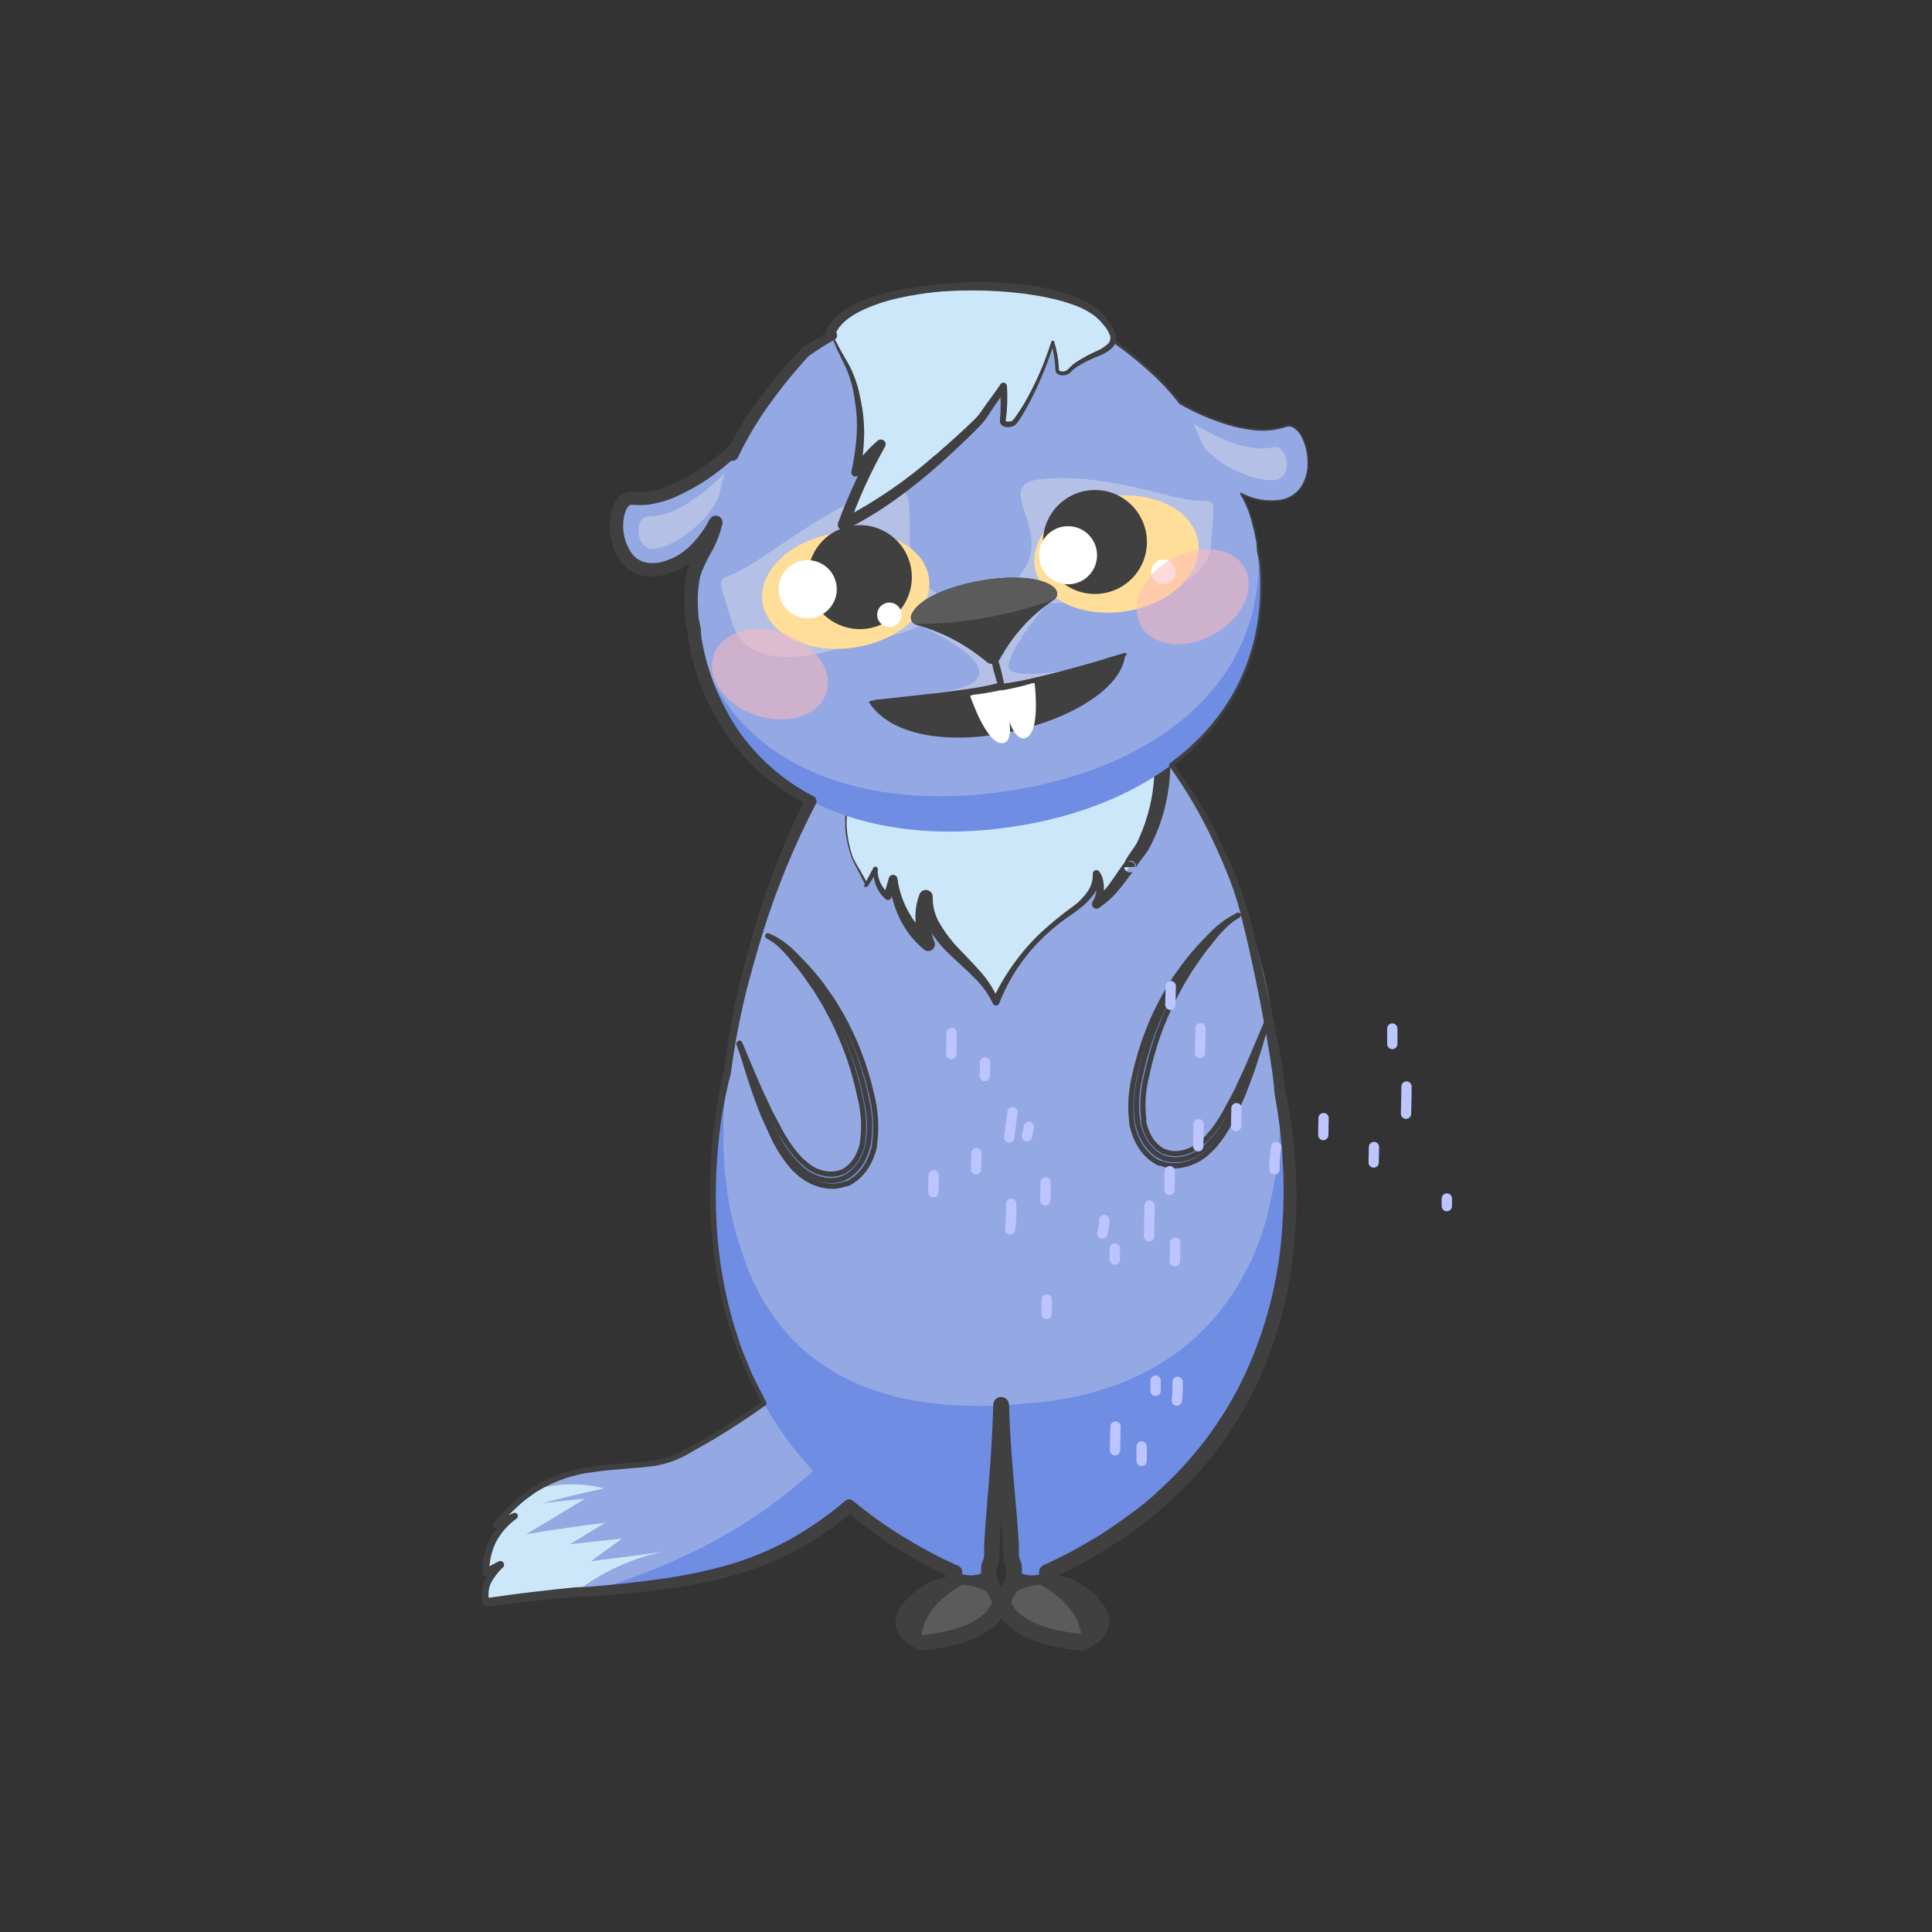 <?xml version="1.0" encoding="UTF-8"?>
<svg width="1500px" height="1500px" viewBox="0 0 1500 1500" version="1.1" xmlns="http://www.w3.org/2000/svg" xmlns:xlink="http://www.w3.org/1999/xlink">
    <rect x="0" y="0" width="1500" height="1500" fill="#333333" stroke="none"/>
    <!-- Generator: Sketch 63.1 (92452) - https://sketch.com -->
    <title>Animals / Marmot</title>
    <desc>Created with Sketch.</desc>
    <g id="Animals-/-Marmot" stroke="none" stroke-width="1" fill="none" fill-rule="evenodd">
        <g id="Parts-/-Back" fill="#FFFFFF" fill-opacity="0">
            <rect id="Rectangle" x="0" y="0" width="1500" height="1500"></rect>
        </g>
        <g id="Group" transform="translate(374, 219)">
            <path d="M3.109,1024.962 C26.269,1021.642 50.069,1018.762 73.069,1016.962 C77.909,1016.562 80.589,1016.962 84.869,1016.482 C198.509,1007.562 251.269,992.842 332.549,904.482 C384.549,848.042 423.909,767.122 425.829,686.682 C421.469,687.842 416.509,690.042 411.909,691.602 C409.516,692.414 407.166,693.349 404.869,694.402 C370.02,736.848 331.904,776.503 290.869,813.002 C248.109,851.242 206.869,882.642 157.349,909.402 C155.185,910.611 152.94,911.666 150.629,912.562 C143.662,915.541 136.26,917.378 128.709,918.002 C105.589,920.442 82.709,920.242 59.509,928.442 C52.984,930.842 46.757,933.982 40.949,937.802 C29.616,945.526 19.412,954.788 10.629,965.322 C15.589,963.202 20.549,960.682 25.549,958.482 C10.774,968.137 2.161,984.847 2.869,1002.482 C6.509,1000.282 10.509,998.802 14.109,996.562 C5.629,1005.002 0.349,1012.442 3.109,1024.962 Z" id="Path" fill="#B36D4D" fill-rule="nonzero"></path>
            <path d="M3.109,1024.962 C26.269,1021.642 50.069,1018.762 73.069,1016.962 C77.909,1016.562 80.589,1016.962 84.869,1016.482 C198.509,1007.562 251.269,992.842 332.549,904.482 C384.549,848.042 423.909,767.122 425.829,686.682 C421.469,687.842 416.509,690.042 411.909,691.602 C409.516,692.414 407.166,693.349 404.869,694.402 C370.02,736.848 331.904,776.503 290.869,813.002 C248.109,851.242 206.869,882.642 157.349,909.402 C155.185,910.611 152.94,911.666 150.629,912.562 C143.662,915.541 136.26,917.378 128.709,918.002 C105.589,920.442 82.709,920.242 59.509,928.442 C52.984,930.842 46.757,933.982 40.949,937.802 C29.616,945.526 19.412,954.788 10.629,965.322 C15.589,963.202 20.549,960.682 25.549,958.482 C10.774,968.137 2.161,984.847 2.869,1002.482 C6.509,1000.282 10.509,998.802 14.109,996.562 C5.629,1005.002 0.349,1012.442 3.109,1024.962 Z" id="Path" fill="#94A8E4" fill-rule="nonzero"></path>
            <path d="M84.869,1016.442 C198.549,1007.322 251.229,992.762 332.549,904.442 C384.549,847.962 423.909,767.082 425.869,686.682 C421.469,687.762 416.509,690.082 411.909,691.482 C331.709,854.682 262.909,963.442 84.869,1016.442 Z" id="Path" fill="#708DE4" fill-rule="nonzero"></path>
            <path d="M3.109,1024.962 C26.469,1021.682 49.749,1018.682 73.269,1016.962 C92.92,1001.768 115.714,991.15 139.989,985.882 C121.629,988.682 103.189,990.642 84.829,993.162 L108.829,975.602 C95.429,976.962 82.029,978.322 68.629,979.882 L95.909,963.242 C75.349,965.882 54.869,968.642 34.469,972.202 C49.749,963.082 64.949,953.842 80.189,944.642 C68.909,945.562 57.669,946.762 46.389,948.122 C62.389,944.122 78.389,940.122 94.749,936.642 C77.182,931.984 58.665,932.303 41.269,937.562 C29.834,945.355 19.535,954.698 10.669,965.322 C15.709,963.122 20.589,960.642 25.629,958.442 C10.854,968.097 2.241,984.807 2.949,1002.442 C6.589,1000.242 10.589,998.762 14.189,996.522 C5.629,1005.002 0.349,1012.442 3.109,1024.962 Z" id="Path" fill="#CDE7FA" fill-rule="nonzero"></path>
            <path d="M401.989,1025.842 C401.989,1025.842 400.509,1050.562 341.269,1056.562 C303.749,1037.842 349.829,1012.842 352.509,1012.322 C372.989,1008.322 366.909,999.042 368.229,995.842 C368.869,994.082 374.829,992.442 380.869,991.842 C388.029,990.882 395.349,991.082 394.509,993.802 C389.989,1008.042 400.549,1017.802 401.869,1025.282 C401.897,1025.471 401.937,1025.658 401.989,1025.842 L401.989,1025.842 Z" id="Path" fill="#404041" fill-rule="nonzero"></path>
            <path d="M341.229,1056.562 C400.469,1050.562 401.949,1025.842 401.949,1025.842 C401.965,1025.589 401.965,1025.335 401.949,1025.082 C394.589,1017.562 385.069,1007.722 352.589,1012.322 C351.109,1013.082 302.229,1037.802 341.229,1056.562 Z" id="Path" fill="#5B5B5C" fill-rule="nonzero"></path>
            <path d="M380.869,991.642 C379.349,1008.282 374.229,1010.842 374.229,1010.842 C374.229,1010.842 339.789,1027.282 341.269,1056.562 C303.749,1037.842 349.829,1012.842 352.509,1012.322 C372.989,1008.322 366.909,999.042 368.229,995.842 C368.869,994.082 374.829,992.442 380.869,991.642 Z" id="Path" fill="#404041" fill-rule="nonzero"></path>
            <path d="M403.709,853.842 C403.709,908.842 395.949,965.082 395.949,987.602 C395.949,1003.882 381.389,1007.922 365.189,1000.322 C111.709,881.842 191.029,612.322 191.189,611.842 C192.989,607.602 198.189,606.202 205.309,607.842 C215.069,609.802 228.469,617.202 241.669,630.122 C271.229,658.962 309.989,706.122 341.349,749.122 C358.912,772.935 375.137,797.707 389.949,823.322 C398.669,838.522 403.709,849.682 403.709,853.842 Z" id="Path" fill="#708DE4" fill-rule="nonzero"></path>
            <path d="M403.709,853.842 C403.709,908.842 395.949,965.082 395.949,987.602 C395.949,1003.882 381.389,1007.922 365.189,1000.322 C111.709,881.842 191.029,612.322 191.189,611.842 C192.989,607.602 198.189,606.202 205.309,607.842 C246.309,652.962 261.309,811.082 263.189,837.002 C267.709,894.002 363.709,1002.002 375.709,985.522 C387.709,969.042 398.229,888.002 374.229,873.002 C363.549,866.322 372.749,842.162 389.949,823.322 C398.669,838.522 403.709,849.682 403.709,853.842 Z" id="Path" fill="#708DE4" fill-rule="nonzero"></path>
            <path d="M405.029,1025.842 C405.029,1025.842 406.509,1050.562 465.749,1056.562 C503.269,1037.842 457.189,1012.842 454.509,1012.322 C434.029,1008.322 440.109,999.042 438.789,995.842 C438.149,994.082 432.189,992.442 426.149,991.842 C418.989,990.882 411.669,991.082 412.509,993.802 C417.029,1008.042 406.469,1017.802 405.149,1025.282 C405.121,1025.471 405.081,1025.658 405.029,1025.842 Z" id="Path" fill="#404041" fill-rule="nonzero"></path>
            <path d="M465.749,1056.562 C406.509,1050.562 405.029,1025.842 405.029,1025.842 C405.013,1025.589 405.013,1025.335 405.029,1025.082 C412.429,1017.562 421.909,1007.722 454.429,1012.322 C456.069,1013.082 504.789,1037.802 465.749,1056.562 Z" id="Path" fill="#5B5B5C" fill-rule="nonzero"></path>
            <path d="M426.149,991.642 C427.669,1008.282 432.789,1010.842 432.789,1010.842 C432.789,1010.842 467.229,1027.282 465.749,1056.562 C503.269,1037.842 457.189,1012.842 454.509,1012.322 C434.029,1008.322 440.109,999.042 438.789,995.842 C438.149,994.082 432.069,992.442 426.149,991.642 Z" id="Path" fill="#404041" fill-rule="nonzero"></path>
            <path d="M403.309,853.842 C403.309,908.842 411.069,965.082 411.069,987.602 C411.069,1003.882 425.629,1007.922 441.829,1000.322 C695.309,881.842 615.989,612.322 615.829,611.842 C614.029,607.602 608.829,606.202 601.709,607.842 C591.949,609.802 578.549,617.202 565.349,630.122 C535.789,658.962 497.029,706.122 465.669,749.122 C448.106,772.935 431.88,797.707 417.069,823.322 C408.349,838.522 403.309,849.682 403.309,853.842 Z" id="Path" fill="#708DE4" fill-rule="nonzero"></path>
            <path d="M403.309,853.842 C403.309,908.842 411.069,965.082 411.069,987.602 C411.069,1003.882 425.629,1007.922 441.829,1000.322 C695.309,881.842 615.989,612.322 615.829,611.842 C614.029,607.602 608.829,606.202 601.709,607.842 C560.709,652.962 545.709,811.082 543.829,837.002 C539.309,894.002 443.309,1002.002 431.309,985.522 C419.309,969.042 408.789,888.002 432.789,873.002 C443.469,866.322 434.269,842.162 417.069,823.322 C408.349,838.522 403.309,849.682 403.309,853.842 Z" id="Path" fill="#708DE4" fill-rule="nonzero"></path>
            <path d="M597.229,760.282 C598.789,756.922 600.269,753.522 601.669,749.962 C603.069,746.402 604.589,741.962 605.949,737.962 C605.949,737.562 606.229,737.162 606.349,736.762 C607.669,732.762 608.869,728.762 610.029,724.362 L610.029,723.802 C615.898,701.29 619.173,678.179 619.789,654.922 C619.789,654.082 619.789,653.242 619.789,652.402 C619.789,648.762 619.789,645.082 619.789,641.442 C619.789,638.922 619.789,636.402 619.789,633.882 C619.789,633.242 619.789,632.562 619.789,631.922 C617.91,575.117 606.035,519.086 584.709,466.402 L584.469,465.762 L583.309,462.922 C558.069,400.002 523.709,350.922 493.109,334.922 L493.109,334.922 L491.949,334.322 L488.989,332.962 L488.989,332.962 C485.085,331.357 481.075,330.021 476.989,328.962 C466.994,326.391 456.838,324.494 446.589,323.282 C419.987,320.009 393.139,319.205 366.389,320.882 C347.896,321.772 329.616,325.218 312.069,331.122 L312.069,331.122 C304.151,333.564 297.054,338.129 291.549,344.322 C286.829,350.522 281.829,357.842 276.709,366.082 C252.709,401.242 226.749,458.562 209.469,522.082 C187.749,597.322 178.109,680.402 199.909,746.482 C221.749,821.642 279.109,875.682 395.389,872.442 C404.349,872.202 413.709,871.602 423.389,870.522 C490.469,866.162 557.349,837.362 592.909,768.562 C593.509,767.442 594.109,766.282 594.669,765.122 C595.229,763.962 596.429,762.002 597.229,760.282 Z" id="Path" fill="#94A8E4" fill-rule="nonzero"></path>
            <path d="M282.749,422.642 C283.248,431.106 284.945,439.455 287.789,447.442 C288.749,450.082 299.109,467.442 298.469,468.362 C301.149,463.602 303.269,460.082 305.949,455.322 C305.235,463.615 308.681,471.723 315.149,476.962 C316.549,472.402 318.389,467.922 319.789,463.322 C321.572,483.234 331.234,501.609 346.629,514.362 C341.595,502.588 341.082,489.371 345.189,477.242 C344.469,493.682 355.749,508.402 367.789,520.442 C379.829,532.482 392.869,543.602 399.229,558.922 C410.144,533.148 427.752,510.762 450.229,494.082 C456.723,489.735 462.862,484.879 468.589,479.562 C474.202,474.386 477.526,467.191 477.829,459.562 C482.149,465.282 481.029,477.162 477.269,483.202 C491.029,474.482 503.229,451.202 503.469,454.242 C503.469,450.722 511.789,441.282 513.509,437.882 C517.108,430.943 520.093,423.702 522.429,416.242 C526.912,402.098 529.06,387.318 528.789,372.482 C528.789,364.482 527.109,360.002 523.869,357.162 C521.457,355.25 518.59,353.996 515.549,353.522 C511.105,352.735 506.616,352.228 502.109,352.002 C484.604,351.209 467.078,353.029 450.109,357.402 C428.229,362.442 406.669,369.402 384.189,371.962 C363.473,373.802 342.6,371.295 322.909,364.602 C321.549,364.082 320.229,363.482 318.909,362.882 C311.749,359.442 302.629,356.322 296.149,360.802 C295.103,361.51 294.183,362.389 293.429,363.402 C291.108,367.12 289.735,371.35 289.429,375.722 C287.829,386.962 284.669,398.602 283.309,410.082 C282.793,414.248 282.606,418.447 282.749,422.642 Z" id="Path" fill="#CDE7FA" fill-rule="nonzero"></path>
            <path d="M283.349,422.602 C283.832,430.687 285.42,438.668 288.069,446.322 C289.797,449.972 291.748,453.512 293.909,456.922 L296.949,462.242 L298.429,465.002 C298.687,465.467 298.914,465.948 299.109,466.442 C299.246,466.696 299.354,466.964 299.429,467.242 L299.429,467.722 C299.549,468.141 299.549,468.584 299.429,469.002 C299.168,469.67 298.422,470.007 297.749,469.762 C297.429,469.638 297.172,469.389 297.036,469.073 C296.901,468.757 296.898,468.4 297.029,468.082 L297.029,468.082 L297.029,468.082 L304.029,454.802 C304.25,454.377 304.633,454.057 305.091,453.914 C305.549,453.771 306.045,453.818 306.469,454.042 C307.118,454.357 307.501,455.044 307.429,455.762 L307.429,455.762 C307.095,463.32 310.544,470.548 316.629,475.042 L312.149,476.362 L316.149,462.562 C316.636,461.058 318.096,460.087 319.671,460.221 C321.247,460.355 322.523,461.557 322.749,463.122 L322.749,463.122 C323.994,472.42 327.037,481.387 331.709,489.522 C336.16,497.586 342.186,504.673 349.429,510.362 L341.429,516.242 C338.87,509.852 337.305,503.107 336.789,496.242 C336.329,489.143 337.379,482.027 339.869,475.362 L339.869,475.362 C340.806,472.925 343.373,471.527 345.929,472.064 C348.484,472.601 350.273,474.914 350.149,477.522 C350.01,484.918 352.01,492.196 355.909,498.482 C359.957,505.361 364.818,511.727 370.389,517.442 C376.029,523.442 382.069,529.442 387.629,535.882 C393.42,542.397 398.06,549.85 401.349,557.922 L396.389,557.922 C400.913,547.926 406.435,538.411 412.869,529.522 C419.213,520.596 426.421,512.316 434.389,504.802 C442.395,497.46 450.837,490.608 459.669,484.282 C463.833,481.182 467.467,477.426 470.429,473.162 C473.192,469.163 474.595,464.38 474.429,459.522 C474.385,458.779 474.639,458.05 475.135,457.494 C475.63,456.939 476.326,456.604 477.069,456.562 C478,456.493 478.903,456.899 479.469,457.642 L479.469,457.642 C480.933,459.674 481.955,461.991 482.469,464.442 C482.925,466.72 483.126,469.041 483.069,471.362 C483.01,476.07 481.816,480.694 479.589,484.842 L474.749,480.082 C479.721,476.327 484.091,471.835 487.709,466.762 C489.629,464.202 491.469,461.562 493.309,458.762 L496.069,454.762 L497.589,452.602 C497.869,452.242 498.149,451.842 498.589,451.362 L498.949,450.922 C498.949,450.922 499.429,450.482 499.669,450.322 L499.909,450.322 L500.709,449.922 C500.976,449.784 501.258,449.677 501.549,449.602 C502.025,449.515 502.513,449.515 502.989,449.602 C503.997,449.703 504.956,450.092 505.749,450.722 C506.159,451.083 506.498,451.517 506.749,452.002 C507.099,452.632 507.317,453.326 507.389,454.042 L498.229,454.402 C498.338,452.62 498.844,450.884 499.709,449.322 C500.309,448.162 500.909,447.162 501.509,446.202 C502.709,444.282 503.949,442.522 505.149,440.802 C506.349,439.082 507.629,437.282 508.309,436.042 C508.989,434.802 510.029,432.482 510.829,430.722 C514.049,423.361 516.619,415.732 518.509,407.922 C520.445,400.131 521.65,392.177 522.109,384.162 C522.429,376.482 522.749,366.922 520.269,363.082 C519.707,362.219 518.918,361.527 517.989,361.082 C516.608,360.423 515.14,359.965 513.629,359.722 C509.777,359.088 505.89,358.687 501.989,358.522 C493.988,358.023 485.958,358.21 477.989,359.082 C461.722,361.256 445.62,364.517 429.789,368.842 C413.324,373.49 396.443,376.518 379.389,377.882 C362.106,378.309 344.876,375.807 328.429,370.482 C324.293,369.131 320.278,367.431 316.429,365.402 C313.005,363.509 309.307,362.16 305.469,361.402 C301.95,360.519 298.22,361.333 295.389,363.602 C292.733,366.39 291.025,369.946 290.509,373.762 C288.589,389.842 282.909,405.962 283.349,422.602 Z M282.149,422.602 C281.99,414.18 282.782,405.767 284.509,397.522 C285.909,389.202 287.509,381.122 288.509,372.762 C288.837,368.193 290.617,363.848 293.589,360.362 C297.198,357.116 302.067,355.649 306.869,356.362 C311.301,356.908 315.628,358.108 319.709,359.922 C323.415,361.48 327.241,362.737 331.149,363.682 C339.038,365.503 347.066,366.654 355.149,367.122 C363.217,367.743 371.321,367.743 379.389,367.122 C395.628,364.925 411.675,361.488 427.389,356.842 C435.389,354.682 443.589,352.482 451.909,350.602 C460.3,348.687 468.794,347.258 477.349,346.322 C486.051,345.362 494.824,345.241 503.549,345.962 C508.007,346.256 512.443,346.83 516.829,347.682 C519.431,348.216 521.948,349.104 524.309,350.322 C527.11,351.823 529.458,354.047 531.109,356.762 C533.571,361.398 534.784,366.595 534.629,371.842 C534.629,376.282 534.629,380.602 534.189,384.962 C533.473,393.637 531.988,402.231 529.749,410.642 C527.485,419.038 524.417,427.195 520.589,435.002 C519.589,437.042 518.749,438.722 517.509,440.922 C516.276,442.845 514.94,444.701 513.509,446.482 C512.229,448.122 510.989,449.762 509.909,451.322 C509.389,452.122 508.869,452.922 508.509,453.602 C508.149,454.282 507.869,455.202 507.949,454.402 C508.095,453.198 507.756,451.984 507.005,451.031 C506.254,450.077 505.154,449.462 503.949,449.322 C501.438,449.039 499.162,450.817 498.829,453.322 L498.829,454.322 C498.87,454.928 499.047,455.516 499.349,456.042 C499.623,456.465 499.945,456.854 500.309,457.202 C501.039,457.823 501.952,458.188 502.909,458.242 C503.348,458.273 503.789,458.273 504.229,458.242 L504.909,458.002 C505.142,457.922 505.359,457.8 505.549,457.642 L505.549,457.642 C505.653,457.592 505.748,457.525 505.829,457.442 L505.829,457.442 L505.269,458.082 L503.869,459.922 L500.869,463.922 C498.869,466.602 496.869,469.282 494.549,471.922 C490.123,477.39 484.89,482.151 479.029,486.042 L479.029,486.042 C477.648,486.857 475.889,486.622 474.77,485.474 C473.65,484.327 473.46,482.562 474.309,481.202 C476.146,478.128 477.216,474.657 477.429,471.082 C477.878,467.647 477.22,464.158 475.549,461.122 L480.669,459.322 C480.534,465.349 478.458,471.17 474.749,475.922 C471.338,480.378 467.295,484.313 462.749,487.602 C458.389,490.922 453.789,493.802 449.589,497.082 C436.796,506.777 425.652,518.474 416.589,531.722 C410.623,540.551 405.672,550.024 401.829,559.962 C401.587,560.631 401.085,561.173 400.437,561.467 C399.79,561.76 399.051,561.78 398.389,561.522 C397.723,561.28 397.187,560.774 396.909,560.122 L396.909,560.122 C393.415,552.894 388.706,546.319 382.989,540.682 C377.349,534.802 370.989,529.362 364.949,523.562 C358.447,517.653 352.733,510.931 347.949,503.562 C342.681,495.726 339.893,486.485 339.949,477.042 L350.269,479.162 C346.754,490.116 347.221,501.96 351.589,512.602 L351.589,512.602 C352.275,514.742 351.509,517.08 349.689,518.399 C347.87,519.718 345.409,519.719 343.589,518.402 C335.401,511.66 328.804,503.191 324.269,493.602 C319.76,484.191 317.15,473.983 316.589,463.562 L323.229,464.282 L318.029,477.762 L318.029,478.042 C317.472,479.451 315.883,480.148 314.469,479.602 C314.164,479.491 313.88,479.329 313.629,479.122 C306.803,473.121 303.363,464.148 304.429,455.122 L307.829,456.202 L299.829,469.002 L297.589,467.722 C297.496,467.883 297.496,468.081 297.589,468.242 L297.589,468.002 C297.538,467.779 297.457,467.564 297.349,467.362 C297.349,466.922 296.989,466.482 296.789,466.042 L295.469,463.322 L292.709,457.922 C290.676,454.335 288.846,450.636 287.229,446.842 C284.422,439.064 282.713,430.932 282.149,422.682 L282.149,422.602 Z" id="Shape" fill="#404041" fill-rule="nonzero"></path>
            <path d="M194.589,131.202 C171.069,153.162 140.349,171.002 116.909,167.882 C98.309,165.442 97.669,226.442 134.189,223.442 C170.709,220.442 195.229,172.722 194.589,131.202 Z" id="Path" fill="#8F4F45" fill-rule="nonzero"></path>
            <path d="M194.589,131.202 C171.069,153.162 140.349,171.002 116.909,167.882 C98.309,165.442 97.669,226.442 134.189,223.442 C170.709,220.442 195.229,172.722 194.589,131.202 Z" id="Path" fill="#94A8E4" fill-rule="nonzero"></path>
            <path d="M188.429,148.762 C164.429,171.362 147.789,181.482 129.269,182.002 C118.029,182.322 118.989,209.762 135.149,207.002 C151.309,204.242 186.509,181.642 188.429,148.762 Z" id="Path" fill="#B5C0E6" fill-rule="nonzero" style="mix-blend-mode: multiply;"></path>
            <path d="M540.069,92.642 C567.749,109.042 601.589,119.802 623.829,111.762 C641.469,105.362 655.189,164.762 618.909,169.722 C582.629,174.682 548.549,133.322 540.069,92.642 Z" id="Path" fill="#94A8E4" fill-rule="nonzero"></path>
            <path d="M549.989,108.442 C578.469,125.362 596.749,131.682 614.949,128.202 C626.029,126.082 630.949,153.082 614.589,153.842 C598.229,154.602 558.949,140.162 549.989,108.442 Z" id="Path" fill="#B5C0E6" fill-rule="nonzero" style="mix-blend-mode: multiply;"></path>
            <path d="M604.509,217.082 C592.509,153.522 576.509,176.402 556.509,124.882 C536.509,73.362 458.429,26.322 458.429,26.322 L451.949,23.882 C383.79,1.235 308.862,13.381 251.349,56.402 C250.389,57.362 189.909,124.042 185.389,178.762 C180.949,232.762 159.789,217.202 165.389,277.122 C186.509,394.522 291.869,440.362 410.669,423.122 C528.029,406.122 615.429,333.762 604.789,217.602 L604.509,217.082 Z" id="Path" fill="#708DE4" fill-rule="nonzero"></path>
            <path d="M602.189,201.282 C590.669,142.042 574.629,163.522 555.149,115.602 C535.669,67.682 458.189,24.482 458.189,24.482 L451.709,22.282 C383.406,1.876 309.524,13.762 251.069,54.562 C250.109,55.482 189.069,118.322 184.069,169.442 C179.109,219.922 158.109,205.442 162.989,261.442 C182.989,370.882 287.709,412.682 406.469,395.442 C523.869,378.402 611.829,310.002 602.469,201.682 L602.189,201.282 Z" id="Path" fill="#94A8E4" fill-rule="nonzero"></path>
            <path d="M279.389,283.682 C279.389,283.682 390.469,264.762 350.189,239.482 C314.949,217.362 348.429,155.482 317.189,158.882 C311,159.889 305.007,161.86 299.429,164.722 C256.149,184.722 228.629,207.762 205.229,221.562 C181.829,235.362 180.989,220.762 195.109,266.122 C208.349,308.682 279.389,283.682 279.389,283.682 Z" id="Path" fill="#B5C0E6" fill-rule="nonzero" style="mix-blend-mode: multiply;"></path>
            <path d="M492.269,244.682 C492.269,244.682 385.349,262.242 416.909,228.322 C448.469,194.402 391.429,156.002 436.909,152.682 C482.389,149.362 522.269,164.202 546.949,168.682 C571.629,173.162 569.189,160.682 566.309,203.842 C563.509,244.522 492.269,244.682 492.269,244.682 Z" id="Path" fill="#B5C0E6" fill-rule="nonzero" style="mix-blend-mode: multiply;"></path>
            <ellipse id="Oval" fill="#FFDE99" fill-rule="nonzero" transform="translate(492.818, 211.145) rotate(-8.52) translate(-492.818, -211.145) " cx="492.818" cy="211.145" rx="64.16" ry="45.04"></ellipse>
            <circle id="Oval" fill="#404041" fill-rule="nonzero" cx="476.109" cy="201.802" r="40.36"></circle>
            <circle id="Oval" fill="#FFFFFF" fill-rule="nonzero" cx="455.189" cy="212.082" r="22.56"></circle>
            <circle id="Oval" fill="#FFFFFF" fill-rule="nonzero" cx="529.269" cy="224.922" r="9.48"></circle>
            <ellipse id="Oval" fill="#FFDE99" fill-rule="nonzero" transform="translate(282.624, 239.199) rotate(-8.47) translate(-282.624, -239.199) " cx="282.624" cy="239.199" rx="65.32" ry="45.04"></ellipse>
            <circle id="Oval" fill="#404041" fill-rule="nonzero" cx="293.589" cy="229.082" r="40.36"></circle>
            <circle id="Oval" fill="#FFFFFF" fill-rule="nonzero" cx="253.109" cy="238.482" r="22.56"></circle>
            <circle id="Oval" fill="#FFFFFF" fill-rule="nonzero" cx="316.509" cy="258.322" r="9.48"></circle>
            <ellipse id="Oval" fill="#FFBABA" fill-rule="nonzero" opacity="0.53" transform="translate(223.774, 304.488) rotate(-71.36) translate(-223.774, -304.488) " cx="223.774" cy="304.488" rx="33.64" ry="46.12"></ellipse>
            <ellipse id="Oval" fill="#FFBABA" fill-rule="nonzero" opacity="0.53" transform="translate(552.004, 244.284) rotate(-29.03) translate(-552.004, -244.284) " cx="552.004" cy="244.284" rx="46.12" ry="33.56"></ellipse>
            <path d="M271.149,39.002 C288.629,-4.758 448.189,-7.598 480.589,27.002 C507.589,55.842 470.949,51.962 456.349,68.602 C453.549,71.762 446.789,71.882 446.709,68.082 C446.452,60.87 445.283,53.72 443.229,46.802 C436.687,68.623 426.897,89.335 414.189,108.242 C411.909,111.482 404.109,111.442 404.509,107.682 C405.599,98.762 405.733,89.751 404.909,80.802 C399.789,89.042 393.589,97.122 388.549,104.522 C384.869,110.042 354.709,137.002 354.349,137.242 C332.177,157.254 307.521,174.327 280.989,188.042 C288.685,166.498 298.339,145.705 309.829,125.922 C302.404,132.101 295.899,139.307 290.509,147.322 C294.48,129.881 295.158,111.852 292.509,94.162 C286.949,62.922 283.549,68.442 271.149,39.002 Z" id="Path" fill="#CDE7FA" fill-rule="nonzero"></path>
            <path d="M270.749,39.002 C273.341,32.562 277.834,27.065 283.629,23.242 C289.224,19.336 295.267,16.113 301.629,13.642 C314.305,8.851 327.461,5.445 340.869,3.482 C367.655,-0.649 394.879,-1.107 421.789,2.122 C435.39,3.654 448.747,6.879 461.549,11.722 C468.146,14.211 474.283,17.779 479.709,22.282 C482.328,24.708 484.7,27.387 486.789,30.282 C489.075,33.149 490.86,36.381 492.069,39.842 C492.686,41.852 492.783,43.985 492.349,46.042 C491.838,48.089 490.756,49.948 489.229,51.402 C486.516,53.775 483.418,55.669 480.069,57.002 C473.893,59.323 467.947,62.215 462.309,65.642 C461,66.553 459.757,67.556 458.589,68.642 L456.749,70.482 C455.983,71.135 455.101,71.637 454.149,71.962 C452.249,72.646 450.169,72.646 448.269,71.962 C447.092,71.599 446.147,70.714 445.709,69.562 C445.443,68.626 445.322,67.655 445.349,66.682 C445.002,60.085 443.901,53.549 442.069,47.202 L444.349,47.202 C439.09,64.376 432.122,80.979 423.549,96.762 C421.349,100.762 419.029,104.762 416.509,108.282 C416.109,108.802 416.029,109.082 415.389,109.842 C414.882,110.423 414.288,110.922 413.629,111.322 C412.394,112.003 411.033,112.424 409.629,112.562 C408.172,112.775 406.684,112.61 405.309,112.082 C404.396,111.726 403.605,111.115 403.029,110.322 C402.443,109.424 402.201,108.344 402.349,107.282 C403.181,98.552 403.114,89.759 402.149,81.042 L407.229,82.282 C403.909,87.842 400.269,93.122 396.669,98.282 L391.349,106.282 C389.3,108.978 387.054,111.518 384.629,113.882 C380.109,118.482 375.509,122.922 370.869,127.282 L363.869,133.762 L356.589,140.402 L356.589,140.402 C345.383,150.463 333.646,159.917 321.429,168.722 C309.143,177.529 296.198,185.379 282.709,192.202 C280.598,193.253 278.034,192.416 276.949,190.322 C276.405,189.268 276.332,188.033 276.749,186.922 C280.749,176.042 285.149,165.402 290.029,154.922 C294.942,144.456 300.403,134.255 306.389,124.362 L311.949,129.122 C304.699,134.995 298.316,141.863 292.989,149.522 L292.989,149.522 C292.109,150.856 290.396,151.361 288.933,150.718 C287.47,150.076 286.683,148.473 287.069,146.922 C289.075,137.873 290.412,128.688 291.069,119.442 C291.683,110.206 291.213,100.929 289.669,91.802 C288.514,82.6 285.993,73.621 282.189,65.162 C280.149,61.162 277.949,56.762 275.989,52.442 C274.029,48.122 272.429,43.562 270.749,39.002 Z M271.549,39.002 C273.549,43.002 275.549,47.282 277.829,51.442 C280.109,55.602 282.469,59.442 284.829,63.722 C289.384,72.191 292.506,81.354 294.069,90.842 C296.155,100.241 297.109,109.856 296.909,119.482 C296.661,129.074 295.604,138.628 293.749,148.042 L287.789,145.522 C293.247,137.155 299.874,129.612 307.469,123.122 C308.845,121.951 310.865,121.938 312.255,123.093 C313.646,124.247 314.006,126.233 313.109,127.802 L313.109,127.802 C307.549,137.682 302.469,147.802 297.749,158.042 C293.029,168.282 288.909,178.882 285.069,189.482 L279.109,184.242 C305.381,170.652 329.884,153.886 352.069,134.322 L352.269,134.322 L366.229,121.922 C370.909,117.642 375.629,113.442 380.109,109.082 C382.296,107.08 384.341,104.928 386.229,102.642 L391.829,94.642 C395.589,89.522 399.389,84.482 402.789,79.282 L402.789,79.282 C403.62,78.038 405.3,77.698 406.549,78.522 C407.261,78.988 407.718,79.755 407.789,80.602 C408.411,89.678 408.089,98.793 406.829,107.802 C406.829,108.202 406.829,107.802 406.829,107.802 C406.829,107.802 406.829,107.802 407.149,108.042 C407.877,108.313 408.658,108.409 409.429,108.322 C410.253,108.287 411.06,108.068 411.789,107.682 C412.509,107.322 412.709,107.002 413.509,105.922 C416.109,102.362 418.509,98.682 420.829,94.922 C429.732,79.547 436.909,63.234 442.229,46.282 C442.329,45.98 442.546,45.729 442.831,45.587 C443.116,45.444 443.447,45.421 443.749,45.522 C444.13,45.63 444.421,45.937 444.509,46.322 C446.485,52.826 447.693,59.538 448.109,66.322 C448.109,68.442 448.109,68.722 449.349,69.202 C450.675,69.574 452.088,69.475 453.349,68.922 C454.69,68.291 455.846,67.327 456.709,66.122 C457.956,64.879 459.293,63.73 460.709,62.682 C466.379,58.947 472.362,55.709 478.589,53.002 C481.409,51.723 484.003,49.994 486.269,47.882 C488.1,46.056 488.624,43.293 487.589,40.922 C486.434,38.11 484.811,35.513 482.789,33.242 C480.817,30.777 478.606,28.513 476.189,26.482 C471.076,22.7 465.409,19.732 459.389,17.682 C453.265,15.438 446.981,13.66 440.589,12.362 C434.189,10.882 427.669,9.922 421.149,9.002 C408.015,7.336 394.788,6.508 381.549,6.522 C368.29,6.422 355.038,7.143 341.869,8.682 C328.709,10.041 315.73,12.79 303.149,16.882 C296.871,18.839 290.843,21.524 285.189,24.882 C279.414,28.224 274.689,33.115 271.549,39.002 L271.549,39.002 Z" id="Shape" fill="#404041" fill-rule="nonzero"></path>
            <path d="M336.069,265.322 C356.989,273.642 384.069,289.962 385.949,300.562 C386.989,306.082 385.949,314.602 355.389,318.242 C323.829,321.922 423.389,319.202 454.389,301.362 C454.389,301.362 410.989,308.922 409.189,299.362 C407.229,288.722 435.989,250.082 445.829,244.082 C455.669,238.082 364.069,242.322 336.069,265.322 Z" id="Path" fill="#B5C0E6" fill-rule="nonzero" style="mix-blend-mode: multiply;"></path>
            <path d="M444.789,246.322 C444.622,246.481 444.434,246.616 444.229,246.722 C426.6,258.488 412.135,274.409 402.109,293.082 C401.165,294.865 399.448,296.11 397.461,296.454 C395.473,296.798 393.438,296.203 391.949,294.842 C376.05,281.397 357.4,271.594 337.309,266.122 C336.864,265.963 336.436,265.762 336.029,265.522 C333.607,263.969 332.606,260.931 333.629,258.242 C343.309,234.242 427.149,219.002 445.189,238.002 C446.252,239.153 446.808,240.682 446.733,242.246 C446.658,243.811 445.957,245.279 444.789,246.322 L444.789,246.322 Z" id="Path" fill="#404041" fill-rule="nonzero"></path>
            <path d="M444.789,246.322 C409.927,258.993 373.123,265.49 336.029,265.522 C333.607,263.969 332.606,260.931 333.629,258.242 C343.309,234.242 427.149,219.002 445.189,238.002 C446.252,239.153 446.808,240.682 446.733,242.246 C446.658,243.811 445.957,245.279 444.789,246.322 L444.789,246.322 Z" id="Path" fill="#5B5B5C" fill-rule="nonzero"></path>
            <path d="M499.589,289.562 C500.229,283.762 428.269,316.562 401.389,314.242 C374.189,327.242 297.389,321.122 300.829,326.522 C337.869,382.602 493.869,342.602 499.589,289.562 Z" id="Path" fill="#404041" fill-rule="nonzero"></path>
            <path d="M379.229,321.202 C379.229,321.202 392.309,360.682 405.109,357.842 C417.909,355.002 402.509,313.202 402.509,313.202 L379.229,321.202 Z" id="Path" fill="#FFFFFF" fill-rule="nonzero"></path>
            <path d="M429.269,311.442 C429.269,311.442 434.389,351.442 421.589,354.162 C408.789,356.882 402.109,311.482 402.109,311.482 L429.269,311.442 Z" id="Path" fill="#FFFFFF" fill-rule="nonzero"></path>
            <path d="M400.629,292.922 C401.884,296.3 402.899,299.762 403.669,303.282 L406.109,313.802 L403.389,311.922 C411.473,310.995 419.489,309.552 427.389,307.602 C435.389,305.762 443.389,303.882 451.389,301.722 C459.389,299.562 467.389,297.442 475.389,295.082 C483.389,292.722 491.109,290.282 499.109,287.922 C499.75,287.735 500.421,288.102 500.609,288.742 C500.797,289.383 500.43,290.055 499.789,290.242 L499.789,290.242 C491.789,291.842 483.789,294.242 475.789,296.522 C467.789,298.802 460.029,301.402 452.149,303.882 C444.269,306.362 436.429,308.882 428.469,311.162 C420.467,313.611 412.317,315.548 404.069,316.962 C402.869,317.15 401.719,316.411 401.389,315.242 L401.389,315.242 L398.349,304.882 C397.304,301.436 396.502,297.921 395.949,294.362 L395.949,294.362 C395.858,293.689 396.039,293.006 396.452,292.466 C396.864,291.926 397.475,291.572 398.149,291.482 C399.197,291.387 400.192,291.965 400.629,292.922 Z" id="Path" fill="#404041" fill-rule="nonzero"></path>
            <path d="M402.149,317.042 C394.234,318.788 386.219,320.044 378.149,320.802 C370.149,321.682 362.149,322.362 354.149,323.042 L330.149,324.842 C322.149,325.402 314.149,325.882 306.149,326.602 C305.578,326.574 305.112,326.134 305.052,325.565 C304.992,324.996 305.356,324.469 305.909,324.322 C321.909,322.602 337.909,320.922 353.629,319.042 C361.629,318.082 369.629,317.082 377.389,315.922 C385.189,314.88 392.922,313.384 400.549,311.442 L400.549,311.442 C402.104,311.031 403.702,311.937 404.149,313.482 C404.538,315.034 403.64,316.618 402.109,317.082 L402.149,317.042 Z" id="Path" fill="#404041" fill-rule="nonzero"></path>
            <path d="M222.149,507.642 C229.227,511.291 235.562,516.229 240.829,522.202 C270.248,553.402 290.28,592.261 298.629,634.322 C301.421,645.67 301.91,657.462 300.069,669.002 C297.789,680.362 291.149,691.242 281.189,695.602 C271.229,699.962 259.189,696.922 250.229,690.162 C241.41,682.811 234.263,673.66 229.269,663.322 C216.909,640.642 208.269,615.802 199.669,591.322" id="Path" fill="#94A8E4" fill-rule="nonzero"></path>
            <path d="M222.149,507.642 L225.509,509.802 C226.936,510.625 228.276,511.59 229.509,512.682 L231.789,514.602 L234.269,517.042 C236.029,518.722 237.789,520.802 239.749,523.002 L245.829,530.442 C250.389,535.722 254.509,542.442 259.389,549.082 L266.229,560.362 C268.509,564.362 270.629,568.602 272.909,572.842 C277.482,582.015 281.489,591.46 284.909,601.122 C288.539,611.476 291.478,622.06 293.709,632.802 C296.44,643.468 297.2,654.543 295.949,665.482 L295.709,667.442 L295.709,667.922 C295.709,667.922 295.709,667.562 295.709,667.922 L295.709,667.922 L295.709,668.162 L295.469,669.242 C295.19,670.6 294.816,671.937 294.349,673.242 C293.57,675.594 292.551,677.859 291.309,680.002 C289.034,684.162 285.693,687.641 281.629,690.082 L280.189,690.882 L280.189,690.882 L280.189,690.882 L280.429,690.882 L279.949,690.882 L279.029,691.202 C277.918,691.686 276.748,692.022 275.549,692.202 C273.442,692.618 271.287,692.726 269.149,692.522 C264.572,692.097 260.146,690.662 256.189,688.322 L253.269,686.442 L250.629,684.122 L247.709,681.602 C246.857,680.799 246.056,679.944 245.309,679.042 C242.179,675.529 239.318,671.785 236.749,667.842 L233.069,661.762 C231.949,659.722 230.829,657.762 229.789,655.642 C227.589,651.642 225.389,647.642 223.429,643.642 L218.269,632.522 C216.549,629.002 214.989,625.642 213.669,622.362 C210.949,615.882 208.389,610.362 206.509,605.602 C202.509,596.242 200.309,590.882 200.309,590.882 L204.709,606.322 C206.109,611.242 208.069,617.122 210.269,623.882 C212.469,630.642 215.469,638.202 218.549,646.442 C220.309,650.442 222.189,654.442 224.109,658.802 C225.109,661.002 225.989,662.802 227.189,665.402 C228.389,668.002 229.589,669.722 230.789,671.962 C233.435,676.587 236.473,680.976 239.869,685.082 C240.789,686.122 241.669,687.402 242.589,688.242 L245.429,690.842 L246.829,692.162 L247.549,692.842 L247.909,693.162 L248.109,693.162 L248.109,693.162 L248.469,693.442 L251.989,695.922 C256.908,699.038 262.452,701.032 268.229,701.762 C271.316,702.186 274.453,702.091 277.509,701.482 C278.942,701.245 280.348,700.87 281.709,700.362 L282.629,700.042 L283.109,700.042 L283.589,700.042 L283.589,700.042 L283.869,700.042 L285.989,698.922 C291.578,695.683 296.193,690.999 299.349,685.362 C301.031,682.544 302.373,679.536 303.349,676.402 C303.898,674.957 304.339,673.473 304.669,671.962 L304.949,670.882 L304.949,670.122 L304.949,669.522 L305.269,667.122 C306.621,654.863 305.727,642.46 302.629,630.522 C300.126,619.322 296.77,608.33 292.589,597.642 C288.777,587.763 284.245,578.178 279.029,568.962 C276.429,564.682 274.109,560.362 271.469,556.482 L263.669,545.442 C258.934,539.212 253.817,533.28 248.349,527.682 C245.949,525.202 243.789,522.922 241.589,520.762 C239.389,518.602 237.349,516.762 235.389,515.402 L232.629,513.242 L230.029,511.602 C228.777,510.684 227.438,509.894 226.029,509.242 L222.149,507.642 Z" id="Path" fill="#708DE4" fill-rule="nonzero"></path>
            <path d="M587.309,491.562 C580.221,495.213 573.884,500.166 568.629,506.162 C539.221,537.323 519.189,576.14 510.829,618.162 C508.059,629.513 507.569,641.301 509.389,652.842 C511.669,664.202 518.309,675.122 528.309,679.442 C538.309,683.762 550.309,680.762 559.269,674.042 C568.068,666.672 575.211,657.525 580.229,647.202 C592.589,624.482 601.229,599.682 609.789,575.202" id="Path" fill="#94A8E4" fill-rule="nonzero"></path>
            <path d="M587.309,491.562 L583.949,493.722 C582.591,494.556 581.318,495.52 580.149,496.602 L577.869,498.562 L575.429,501.002 C573.669,502.642 571.869,504.722 569.909,506.922 L564.069,514.322 C559.509,519.562 555.349,526.082 550.509,532.922 L543.629,544.242 C541.349,548.242 539.269,552.242 536.949,556.722 C532.409,565.897 528.403,575.326 524.949,584.962 C521.343,595.337 518.404,605.932 516.149,616.682 C513.45,627.34 512.705,638.399 513.949,649.322 L513.949,651.282 L513.949,651.802 C513.949,651.802 513.949,651.402 513.949,651.802 L513.949,652.202 L514.229,653.242 C514.497,654.603 514.871,655.94 515.349,657.242 C516.097,659.599 517.103,661.866 518.349,664.002 C520.613,668.17 523.957,671.651 528.029,674.082 L529.469,674.922 L529.469,674.922 L529.469,674.922 L529.229,674.922 L529.709,674.922 L530.669,675.282 C531.786,675.742 532.954,676.064 534.149,676.242 C536.243,676.653 538.382,676.774 540.509,676.602 C545.085,676.144 549.507,674.697 553.469,672.362 L556.389,670.482 L559.069,668.162 L561.949,665.682 C562.813,664.877 563.615,664.008 564.349,663.082 C567.522,659.605 570.386,655.857 572.909,651.882 C574.149,649.842 575.389,647.882 576.629,645.842 L579.909,639.722 C582.109,635.722 584.309,631.722 586.269,627.722 L591.429,616.602 C593.109,613.122 594.669,609.722 596.029,606.442 C598.709,599.962 601.269,594.442 603.149,589.682 L609.349,575.002 L604.949,590.442 C603.549,595.322 601.589,601.242 599.389,608.002 C597.189,614.762 594.229,622.282 591.109,630.562 C589.389,634.562 587.469,638.562 585.549,642.882 C584.549,645.082 583.669,646.882 582.469,649.482 C581.269,652.082 580.109,653.842 578.869,656.042 C576.228,660.683 573.19,665.086 569.789,669.202 C568.956,670.304 568.047,671.347 567.069,672.322 L564.269,674.962 L562.829,676.282 L562.109,676.922 L561.749,677.242 L561.749,677.242 L561.749,677.242 L561.389,677.562 L557.869,680.002 C552.948,683.122 547.406,685.128 541.629,685.882 C538.539,686.263 535.41,686.169 532.349,685.602 C530.978,685.361 529.637,684.972 528.349,684.442 L527.389,684.122 L526.909,684.122 L526.429,684.122 L526.429,684.122 L526.189,684.122 L524.069,683.042 C518.484,679.784 513.861,675.105 510.669,669.482 C509.027,666.643 507.686,663.64 506.669,660.522 C506.029,658.802 505.749,657.482 505.349,656.042 L505.109,655.002 L504.909,654.202 L504.909,653.602 L504.589,651.242 C503.25,638.968 504.158,626.552 507.269,614.602 C509.758,603.416 513.102,592.437 517.269,581.762 C521.086,571.866 525.632,562.266 530.869,553.042 C533.469,548.762 535.789,544.442 538.389,540.562 L546.389,529.522 C551.122,523.301 556.224,517.37 561.669,511.762 C564.109,509.282 566.229,507.002 568.429,504.882 C570.629,502.762 572.669,500.882 574.669,499.522 L577.389,497.362 L579.989,495.682 C581.304,494.764 582.712,493.987 584.189,493.362 L587.309,491.562 Z" id="Path" fill="#708DE4" fill-rule="nonzero"></path>
            <path d="M587.309,491.562 C580.221,495.213 573.884,500.166 568.629,506.162 C539.221,537.323 519.189,576.14 510.829,618.162 C508.059,629.513 507.569,641.301 509.389,652.842 C511.669,664.202 518.309,675.122 528.309,679.442 C538.309,683.762 550.309,680.762 559.269,674.042 C568.068,666.672 575.211,657.525 580.229,647.202 C592.589,624.482 601.229,599.682 609.789,575.202" id="Path" stroke="#404041" stroke-width="4" stroke-linecap="round" stroke-linejoin="round"></path>
            <path d="M587.309,491.562 L583.949,493.722 C582.591,494.556 581.318,495.52 580.149,496.602 L577.869,498.562 L575.429,501.002 C573.669,502.642 571.869,504.722 569.909,506.922 L564.069,514.322 C559.509,519.562 555.349,526.082 550.509,532.922 L543.629,544.242 C541.349,548.242 539.269,552.242 536.949,556.722 C532.409,565.897 528.403,575.326 524.949,584.962 C521.343,595.337 518.404,605.932 516.149,616.682 C513.45,627.34 512.705,638.399 513.949,649.322 L513.949,651.282 L513.949,651.802 C513.949,651.802 513.949,651.402 513.949,651.802 L513.949,652.202 L514.229,653.242 C514.497,654.603 514.871,655.94 515.349,657.242 C516.097,659.599 517.103,661.866 518.349,664.002 C520.613,668.17 523.957,671.651 528.029,674.082 L529.469,674.922 L529.469,674.922 L529.469,674.922 L529.229,674.922 L529.709,674.922 L530.669,675.282 C531.786,675.742 532.954,676.064 534.149,676.242 C536.243,676.653 538.382,676.774 540.509,676.602 C545.085,676.144 549.507,674.697 553.469,672.362 L556.389,670.482 L559.069,668.162 L561.949,665.682 C562.813,664.877 563.615,664.008 564.349,663.082 C567.522,659.605 570.386,655.857 572.909,651.882 C574.149,649.842 575.389,647.882 576.629,645.842 L579.909,639.722 C582.109,635.722 584.309,631.722 586.269,627.722 L591.429,616.602 C593.109,613.122 594.669,609.722 596.029,606.442 C598.709,599.962 601.269,594.442 603.149,589.682 L609.349,575.002 L604.949,590.442 C603.549,595.322 601.589,601.242 599.389,608.002 C597.189,614.762 594.229,622.282 591.109,630.562 C589.389,634.562 587.469,638.562 585.549,642.882 C584.549,645.082 583.669,646.882 582.469,649.482 C581.269,652.082 580.109,653.842 578.869,656.042 C576.228,660.683 573.19,665.086 569.789,669.202 C568.956,670.304 568.047,671.347 567.069,672.322 L564.269,674.962 L562.829,676.282 L562.109,676.922 L561.749,677.242 L561.749,677.242 L561.749,677.242 L561.389,677.562 L557.869,680.002 C552.948,683.122 547.406,685.128 541.629,685.882 C538.539,686.263 535.41,686.169 532.349,685.602 C530.978,685.361 529.637,684.972 528.349,684.442 L527.389,684.122 L526.909,684.122 L526.429,684.122 L526.429,684.122 L526.189,684.122 L524.069,683.042 C518.484,679.784 513.861,675.105 510.669,669.482 C509.027,666.643 507.686,663.64 506.669,660.522 C506.029,658.802 505.749,657.482 505.349,656.042 L505.109,655.002 L504.909,654.202 L504.909,653.602 L504.589,651.242 C503.25,638.968 504.158,626.552 507.269,614.602 C509.758,603.416 513.102,592.437 517.269,581.762 C521.086,571.866 525.632,562.266 530.869,553.042 C533.469,548.762 535.789,544.442 538.389,540.562 L546.389,529.522 C551.122,523.301 556.224,517.37 561.669,511.762 C564.109,509.282 566.229,507.002 568.429,504.882 C570.629,502.762 572.669,500.882 574.669,499.522 L577.389,497.362 L579.989,495.682 C581.304,494.764 582.712,493.987 584.189,493.362 L587.309,491.562 Z" id="Path" stroke="#404041" stroke-width="4" stroke-linecap="round" stroke-linejoin="round"></path>
            <path d="M222.149,507.642 C229.227,511.291 235.562,516.229 240.829,522.202 C270.248,553.402 290.28,592.261 298.629,634.322 C301.421,645.67 301.91,657.462 300.069,669.002 C297.789,680.362 291.149,691.242 281.189,695.602 C271.229,699.962 259.189,696.922 250.229,690.162 C241.41,682.811 234.263,673.66 229.269,663.322 C216.909,640.642 208.269,615.802 199.669,591.322" id="Path" stroke="#404041" stroke-width="4" stroke-linecap="round" stroke-linejoin="round"></path>
            <path d="M222.149,507.642 L225.509,509.802 C226.936,510.625 228.276,511.59 229.509,512.682 L231.789,514.602 L234.269,517.042 C236.029,518.722 237.789,520.802 239.749,523.002 L245.829,530.442 C250.389,535.722 254.509,542.442 259.389,549.082 L266.229,560.362 C268.509,564.362 270.629,568.602 272.909,572.842 C277.482,582.015 281.489,591.46 284.909,601.122 C288.539,611.476 291.478,622.06 293.709,632.802 C296.44,643.468 297.2,654.543 295.949,665.482 L295.709,667.442 L295.709,667.922 C295.709,667.922 295.709,667.562 295.709,667.922 L295.709,667.922 L295.709,668.162 L295.469,669.242 C295.19,670.6 294.816,671.937 294.349,673.242 C293.57,675.594 292.551,677.859 291.309,680.002 C289.034,684.162 285.693,687.641 281.629,690.082 L280.189,690.882 L280.189,690.882 L280.189,690.882 L280.429,690.882 L279.949,690.882 L279.029,691.202 C277.918,691.686 276.748,692.022 275.549,692.202 C273.442,692.618 271.287,692.726 269.149,692.522 C264.572,692.097 260.146,690.662 256.189,688.322 L253.269,686.442 L250.629,684.122 L247.709,681.602 C246.857,680.799 246.056,679.944 245.309,679.042 C242.179,675.529 239.318,671.785 236.749,667.842 L233.069,661.762 C231.949,659.722 230.829,657.762 229.789,655.642 C227.589,651.642 225.389,647.642 223.429,643.642 L218.269,632.522 C216.549,629.002 214.989,625.642 213.669,622.362 C210.949,615.882 208.389,610.362 206.509,605.602 C202.509,596.242 200.309,590.882 200.309,590.882 L204.709,606.322 C206.109,611.242 208.069,617.122 210.269,623.882 C212.469,630.642 215.469,638.202 218.549,646.442 C220.309,650.442 222.189,654.442 224.109,658.802 C225.109,661.002 225.989,662.802 227.189,665.402 C228.389,668.002 229.589,669.722 230.789,671.962 C233.435,676.587 236.473,680.976 239.869,685.082 C240.789,686.122 241.669,687.402 242.589,688.242 L245.429,690.842 L246.829,692.162 L247.549,692.842 L247.909,693.162 L248.109,693.162 L248.109,693.162 L248.469,693.442 L251.989,695.922 C256.908,699.038 262.452,701.032 268.229,701.762 C271.316,702.186 274.453,702.091 277.509,701.482 C278.942,701.245 280.348,700.87 281.709,700.362 L282.629,700.042 L283.109,700.042 L283.589,700.042 L283.589,700.042 L283.869,700.042 L285.989,698.922 C291.578,695.683 296.193,690.999 299.349,685.362 C301.031,682.544 302.373,679.536 303.349,676.402 C303.898,674.957 304.339,673.473 304.669,671.962 L304.949,670.882 L304.949,670.122 L304.949,669.522 L305.269,667.122 C306.621,654.863 305.727,642.46 302.629,630.522 C300.126,619.322 296.77,608.33 292.589,597.642 C288.777,587.763 284.245,578.178 279.029,568.962 C276.429,564.682 274.109,560.362 271.469,556.482 L263.669,545.442 C258.934,539.212 253.817,533.28 248.349,527.682 C245.949,525.202 243.789,522.922 241.589,520.762 C239.389,518.602 237.349,516.762 235.389,515.402 L232.629,513.242 L230.029,511.602 C228.777,510.684 227.438,509.894 226.029,509.242 L222.149,507.642 Z" id="Path" stroke="#404041" stroke-width="4" stroke-linecap="round" stroke-linejoin="round"></path>
            <path d="M618.989,169.122 C625.749,168.364 631.869,164.773 635.829,159.242 C639.499,153.555 641.354,146.887 641.149,140.122 C641.182,133.344 639.649,126.65 636.669,120.562 C635.297,117.563 633.106,115.012 630.349,113.202 C629.017,112.392 627.462,112.027 625.909,112.162 C624.509,112.442 622.749,113.042 621.109,113.522 C614.34,115.29 607.309,115.832 600.349,115.122 C593.438,114.436 586.607,113.097 579.949,111.122 C566.699,107.155 553.949,101.679 541.949,94.802 C541.804,94.728 541.68,94.618 541.589,94.482 C534.314,85.061 526.157,76.355 517.229,68.482 C508.354,60.521 499.004,53.108 489.229,46.282 C488.786,45.962 488.555,45.424 488.629,44.882 L488.629,44.882 C489.269,40.642 486.149,36.162 483.109,32.362 C480.047,28.481 476.356,25.142 472.189,22.482 C463.437,17.571 453.999,13.998 444.189,11.882 C424.342,7.558 404.059,5.557 383.749,5.922 C363.464,5.911 343.238,8.111 323.429,12.482 C313.653,14.616 304.142,17.822 295.069,22.042 C286.349,26.322 277.949,32.242 274.589,40.322 L274.589,37.562 L275.669,39.922 C276.422,41.64 275.747,43.648 274.109,44.562 L274.109,44.562 C267.014,48.581 260.138,52.974 253.509,57.722 L253.909,57.362 C248.709,62.882 243.229,69.362 238.189,75.482 C233.149,81.602 228.189,88.162 223.509,94.722 C214.097,107.73 205.877,121.559 198.949,136.042 C198.054,138.058 195.862,139.165 193.708,138.69 C191.554,138.215 190.032,136.288 190.069,134.082 L190.069,134.082 L190.069,131.242 L198.069,134.602 C183.844,148.397 167.244,159.509 149.069,167.402 C144.367,169.35 139.492,170.85 134.509,171.882 C129.368,173.041 124.082,173.418 118.829,173.002 L116.829,173.002 L115.989,173.002 C115.803,173.021 115.615,173.021 115.429,173.002 C115.229,173.002 115.029,173.002 114.829,173.282 C113.698,174.154 112.804,175.295 112.229,176.602 C110.649,180.335 109.846,184.349 109.869,188.402 C109.558,196.792 112.19,205.027 117.309,211.682 C119.747,214.543 122.998,216.593 126.629,217.562 C130.578,218.464 134.68,218.464 138.629,217.562 C147.063,215.682 154.823,211.533 161.069,205.562 C167.54,199.324 172.945,192.068 177.069,184.082 L177.069,184.082 C178.346,181.778 181.127,180.767 183.585,181.714 C186.044,182.662 187.428,185.276 186.829,187.842 C185.23,194.654 182.785,201.239 179.549,207.442 C176.3,212.901 173.44,218.582 170.989,224.442 C166.989,235.522 167.469,248.442 168.429,261.282 L168.429,260.802 L170.069,268.802 L170.069,268.802 C170.091,269.069 170.091,269.336 170.069,269.602 L170.629,276.882 L170.629,276.442 C174.944,302.239 184.782,326.8 199.469,348.442 C214.478,369.841 234.447,387.285 257.669,399.282 L257.669,399.282 C259.751,400.381 260.555,402.954 259.469,405.042 L259.469,405.042 C242.58,437.48 228.656,471.378 217.869,506.322 C212.629,523.882 207.429,541.522 203.349,559.362 C199.166,577.197 195.895,595.234 193.549,613.402 C193.571,613.535 193.571,613.67 193.549,613.802 C187.998,635.039 184.436,656.746 182.909,678.642 C181.262,700.564 181.396,722.583 183.309,744.482 C185.341,766.36 189.467,787.992 195.629,809.082 L200.629,824.802 C202.469,829.962 204.629,835.002 206.709,840.082 L209.789,847.722 C210.989,850.202 212.269,852.642 213.469,855.082 L220.949,869.762 L220.949,869.762 C221.34,870.57 221.105,871.542 220.389,872.082 C207.189,881.442 193.669,890.402 179.789,898.722 C172.869,902.722 165.829,906.722 158.709,910.722 C151.41,914.693 143.524,917.474 135.349,918.962 C119.069,921.322 102.989,921.522 87.149,923.882 C71.328,925.581 56.096,930.832 42.589,939.242 C42.404,939.356 42.201,939.438 41.989,939.482 L41.789,939.482 L42.429,939.202 C39.629,941.202 36.869,943.202 34.229,945.202 C31.589,947.202 29.029,949.562 26.549,951.882 C21.563,956.543 16.861,961.498 12.469,966.722 L9.669,962.722 L24.589,955.722 C25.758,955.223 27.116,955.672 27.756,956.77 C28.397,957.868 28.119,959.271 27.109,960.042 L27.109,960.042 C20.411,964.742 14.927,970.966 11.109,978.202 C7.502,985.55 5.719,993.659 5.909,1001.842 L1.629,999.482 L7.389,996.322 L12.829,993.442 L12.829,993.442 C13.701,992.864 14.815,992.794 15.752,993.259 C16.689,993.725 17.307,994.655 17.372,995.699 C17.437,996.744 16.941,997.744 16.069,998.322 C12.413,1001.795 9.358,1005.85 7.029,1010.322 C5.121,1014.726 4.755,1019.645 5.989,1024.282 L2.629,1021.882 L2.949,1021.882 C4.391,1021.691 5.723,1022.685 5.949,1024.122 L5.949,1024.122 L2.549,1021.922 L20.069,1019.482 C25.909,1018.682 31.749,1017.882 37.629,1017.242 L55.229,1015.202 C61.069,1014.482 66.989,1014.002 72.869,1013.402 L71.029,1014.082 L71.029,1014.082 C71.565,1013.713 72.183,1013.479 72.829,1013.402 C74.869,1013.402 76.829,1013.162 78.949,1013.122 C81.069,1013.082 82.949,1013.122 84.669,1012.882 C85.623,1012.747 86.59,1013.008 87.346,1013.605 C88.102,1014.202 88.58,1015.083 88.669,1016.042 C88.792,1017.682 87.787,1019.197 86.229,1019.722 L86.229,1019.722 L85.949,1019.722 L84.669,1012.842 C102.509,1011.322 120.309,1009.562 137.989,1007.042 C155.545,1004.688 172.919,1001.133 189.989,996.402 C206.978,991.581 223.373,984.872 238.869,976.402 C254.319,967.809 268.872,957.692 282.309,946.202 C284.033,944.758 286.545,944.758 288.269,946.202 L288.269,946.202 C300.623,956.476 313.712,965.835 327.429,974.202 C334.256,978.416 341.242,982.416 348.389,986.202 C351.949,988.082 355.509,989.922 359.149,991.682 L364.589,994.282 L367.309,995.562 L369.829,996.602 L369.829,996.602 C371.941,997.516 373.241,999.668 373.069,1001.962 C372.834,1004.775 371.73,1007.445 369.909,1009.602 C368.304,1011.458 366.328,1012.957 364.109,1014.002 C362.251,1014.932 360.309,1015.682 358.309,1016.242 L355.509,1017.002 L354.109,1017.282 L353.429,1017.282 L353.789,1017.282 C352.416,1017.897 351.081,1018.592 349.789,1019.362 C348.389,1020.202 347.029,1021.122 345.789,1022.042 C343.177,1023.871 340.704,1025.89 338.389,1028.082 C336.253,1030.147 334.385,1032.472 332.829,1035.002 C331.631,1036.802 331.213,1039.009 331.669,1041.122 C332.377,1043.354 333.778,1045.302 335.669,1046.682 C338.072,1048.539 340.675,1050.122 343.429,1051.402 L340.549,1050.882 L340.549,1050.882 C341.605,1050.765 342.67,1050.989 343.589,1051.522 L343.869,1051.522 L343.869,1051.522 L340.469,1050.762 L349.149,1049.642 C352.029,1049.282 354.829,1048.602 357.669,1048.122 C363.261,1046.987 368.757,1045.423 374.109,1043.442 C379.212,1041.492 383.997,1038.796 388.309,1035.442 C390.289,1033.93 392.052,1032.154 393.549,1030.162 C394.204,1029.239 394.779,1028.263 395.269,1027.242 C395.509,1026.762 395.629,1026.282 395.829,1025.842 C396.029,1025.402 396.069,1024.722 396.069,1025.002 L396.349,1027.162 L396.109,1026.122 C396.109,1025.762 396.109,1025.362 396.109,1025.402 L396.109,1025.002 C396.109,1024.682 395.869,1024.242 395.669,1023.802 C395.254,1022.779 394.787,1021.777 394.269,1020.802 C393.149,1018.602 391.869,1016.242 390.709,1013.602 C388.083,1007.948 387.152,1001.654 388.029,995.482 C388.147,994.821 388.377,994.186 388.709,993.602 C389.522,992.024 389.999,990.294 390.109,988.522 C390.109,988.042 390.109,987.562 390.109,987.002 L390.109,984.962 C390.109,983.602 390.109,982.242 390.109,980.962 C390.309,975.602 390.709,970.362 391.069,964.962 L393.589,933.682 C395.269,912.922 396.629,892.202 397.189,871.482 C397.27,868.315 399.784,865.748 402.949,865.602 L402.949,865.602 C406.315,865.444 409.176,868.037 409.349,871.402 L409.349,871.402 C409.989,892.122 411.469,912.842 413.349,933.602 L416.029,964.842 C416.429,970.082 416.829,975.322 417.069,980.842 C417.069,982.202 417.069,983.536 417.069,984.842 L417.069,986.882 C417.069,987.442 417.069,987.882 417.069,988.362 C417.141,990.041 417.592,991.683 418.389,993.162 C418.741,993.812 418.984,994.514 419.109,995.242 L419.109,995.242 C420.008,1001.519 419.077,1007.921 416.429,1013.682 C415.269,1016.362 413.989,1018.762 412.869,1020.922 C412.309,1022.002 411.869,1023.002 411.469,1023.882 C411.069,1024.762 411.189,1024.722 411.069,1025.002 C411.088,1025.122 411.088,1025.243 411.069,1025.362 C411.056,1025.615 411.056,1025.869 411.069,1026.122 L410.829,1027.202 L411.149,1024.802 C411.149,1024.402 411.149,1025.162 411.349,1025.482 C411.549,1025.802 411.669,1026.362 411.909,1026.802 C412.371,1027.782 412.92,1028.72 413.549,1029.602 C415.027,1031.535 416.748,1033.269 418.669,1034.762 C422.945,1037.999 427.676,1040.587 432.709,1042.442 C438.022,1044.396 443.478,1045.934 449.029,1047.042 C451.869,1047.522 454.669,1048.202 457.549,1048.562 L466.189,1049.682 L462.189,1050.522 L462.189,1050.522 L462.509,1050.522 C463.561,1049.914 464.782,1049.661 465.989,1049.802 L465.989,1049.802 L462.749,1050.402 C465.421,1049.119 467.955,1047.564 470.309,1045.762 C472.09,1044.497 473.41,1042.686 474.069,1040.602 C474.421,1038.687 474.019,1036.709 472.949,1035.082 C471.444,1032.609 469.615,1030.349 467.509,1028.362 C465.243,1026.187 462.809,1024.194 460.229,1022.402 L456.229,1019.802 C454.949,1019.042 453.269,1018.122 452.469,1017.762 C451.669,1017.402 453.069,1018.002 452.989,1017.762 L452.269,1017.762 L450.869,1017.482 L447.989,1016.722 C445.932,1016.16 443.936,1015.397 442.029,1014.442 C439.792,1013.471 437.768,1012.071 436.069,1010.322 C434.143,1008.067 432.956,1005.274 432.669,1002.322 C432.477,999.658 433.96,997.154 436.389,996.042 L436.589,996.042 C437.549,995.642 438.429,995.282 439.429,994.802 L442.549,993.242 L448.749,990.162 C452.749,988.042 457.109,986.162 461.069,983.802 C469.069,979.242 477.069,974.802 484.829,969.642 C492.589,964.482 499.989,959.162 507.469,953.642 C514.949,948.122 521.869,942.122 528.469,935.682 C555.574,910.669 577.508,880.581 593.029,847.122 C608.469,813.494 617.943,777.437 621.029,740.562 C624.263,703.549 622.392,666.266 615.469,629.762 C615.447,629.55 615.447,629.335 615.469,629.122 L615.469,629.122 C614.789,618.562 612.909,607.162 611.149,596.162 C609.389,585.162 607.149,574.002 605.189,562.962 C600.909,540.882 596.349,518.962 590.869,497.002 C588.345,486.136 585.111,475.446 581.189,465.002 C577.189,454.522 572.669,444.242 567.909,434.082 C558.454,413.724 547.097,394.304 533.989,376.082 L533.989,376.082 C533.388,375.274 533.549,374.133 534.349,373.522 L534.349,373.522 C546.384,364.778 557.304,354.596 566.869,343.202 C576.418,331.757 584.321,319.034 590.349,305.402 C596.342,291.756 600.446,277.357 602.549,262.602 C604.635,247.815 605.024,232.838 603.709,217.962 L603.709,217.962 C603.069,214.962 602.509,212.002 601.869,209.042 L601.869,209.042 L601.469,202.082 L601.469,202.082 C600.149,195.522 598.749,189.042 596.829,182.682 C594.964,176.319 592.275,170.227 588.829,164.562 C588.642,164.229 588.747,163.808 589.069,163.602 C589.289,163.465 589.569,163.465 589.789,163.602 C598.712,168.433 608.918,170.363 618.989,169.122 L618.989,169.122 Z M618.989,170.322 C608.663,171.579 598.203,169.58 589.069,164.602 L589.989,163.602 C593.453,169.371 596.143,175.571 597.989,182.042 C599.989,188.442 601.469,195.002 602.829,201.522 L602.829,201.522 L603.309,208.482 L603.309,208.482 C603.949,211.442 604.549,214.442 605.229,217.402 L605.229,217.402 C606.69,232.424 606.408,247.565 604.389,262.522 C602.379,277.493 598.342,292.12 592.389,306.002 C580.039,333.777 560.755,357.909 536.389,376.082 L536.749,373.522 C550.363,391.709 562.204,411.158 572.109,431.602 C577.109,441.762 581.789,452.122 586.109,462.602 C590.293,473.211 593.806,484.073 596.629,495.122 C602.549,517.002 607.549,539.122 612.309,561.162 C614.629,572.242 616.909,583.322 618.949,594.442 C620.989,605.562 622.949,616.562 624.029,628.522 L624.029,627.762 C631.857,665.034 634.322,703.233 631.349,741.202 C628.591,779.38 619.226,816.789 603.669,851.762 C587.783,886.796 565.027,918.284 536.749,944.362 C529.909,951.082 522.309,956.962 514.949,963.042 C507.589,969.122 499.669,974.562 491.509,979.562 C483.349,984.562 475.269,989.562 466.989,994.282 C462.989,996.722 458.509,998.642 454.269,1000.842 L447.869,1004.042 L444.709,1005.642 C443.589,1006.202 442.269,1006.722 441.069,1007.242 L445.069,1000.842 C445.072,1001.351 445.273,1001.839 445.629,1002.202 C446.25,1002.865 446.998,1003.395 447.829,1003.762 C449.111,1004.374 450.451,1004.856 451.829,1005.202 L453.989,1005.762 L455.149,1006.002 L455.749,1006.002 C456.355,1006.123 456.945,1006.311 457.509,1006.562 C459.397,1007.385 461.228,1008.334 462.989,1009.402 C464.629,1010.362 466.189,1011.402 467.749,1012.442 C470.903,1014.639 473.885,1017.072 476.669,1019.722 C479.634,1022.551 482.204,1025.767 484.309,1029.282 C486.922,1033.658 487.766,1038.866 486.669,1043.842 C485.382,1048.607 482.572,1052.821 478.669,1055.842 C475.512,1058.329 472.091,1060.462 468.469,1062.202 L468.469,1062.202 C467.48,1062.699 466.367,1062.893 465.269,1062.762 L465.269,1062.762 L469.069,1061.882 L469.069,1061.882 L468.789,1061.882 C467.693,1062.49 466.435,1062.742 465.189,1062.602 L455.989,1061.402 C452.909,1061.042 449.829,1060.322 446.749,1059.802 C440.531,1058.559 434.419,1056.833 428.469,1054.642 C422.223,1052.344 416.358,1049.122 411.069,1045.082 C408.236,1042.908 405.718,1040.35 403.589,1037.482 C402.482,1035.926 401.505,1034.28 400.669,1032.562 C400.241,1031.638 399.867,1030.69 399.549,1029.722 C399.138,1028.52 398.882,1027.27 398.789,1026.002 L399.109,1023.642 L399.109,1023.642 C399.109,1023.642 399.109,1023.842 399.109,1023.642 L399.469,1022.122 C399.749,1021.242 400.029,1020.442 400.309,1019.682 C400.909,1018.202 401.549,1016.882 402.149,1015.682 C403.349,1013.282 404.469,1011.202 405.349,1009.162 C407.048,1005.634 407.674,1001.684 407.149,997.802 L407.909,999.922 C406.184,996.81 405.173,993.353 404.949,989.802 L404.709,981.802 C404.709,976.722 404.189,971.562 403.789,966.402 L401.309,935.202 C399.629,914.362 398.229,893.402 397.669,872.362 L404.069,878.322 L403.869,878.322 L409.669,872.442 C408.989,893.482 407.509,914.402 405.669,935.282 L403.029,966.442 C402.629,971.602 402.229,976.802 402.029,981.842 C402.029,983.122 402.029,984.402 402.029,985.842 L402.029,987.722 C402.029,988.442 402.029,989.282 402.029,990.082 C401.811,993.548 400.828,996.922 399.149,999.962 L399.829,998.082 C399.251,1002.072 399.892,1006.143 401.669,1009.762 C402.549,1011.842 403.669,1013.762 404.869,1016.322 C405.429,1017.482 406.069,1018.802 406.669,1020.322 C406.978,1021.108 407.245,1021.909 407.469,1022.722 L407.829,1024.162 C407.829,1024.522 407.829,1024.442 407.829,1024.402 L408.109,1026.522 C407.99,1027.734 407.735,1028.928 407.349,1030.082 C407.044,1031.023 406.684,1031.945 406.269,1032.842 C405.453,1034.537 404.489,1036.157 403.389,1037.682 C401.289,1040.488 398.812,1042.992 396.029,1045.122 C390.779,1049.101 384.969,1052.282 378.789,1054.562 C372.878,1056.727 366.806,1058.426 360.629,1059.642 C357.549,1060.162 354.509,1060.882 351.429,1061.242 L342.269,1062.402 C341.162,1062.524 340.044,1062.301 339.069,1061.762 L338.869,1061.762 L338.869,1061.762 L342.189,1062.522 L342.189,1062.522 C341.212,1062.637 340.222,1062.456 339.349,1062.002 L339.349,1062.002 C335.784,1060.297 332.417,1058.204 329.309,1055.762 C325.623,1052.872 322.959,1048.877 321.709,1044.362 C320.65,1039.576 321.466,1034.565 323.989,1030.362 C326.075,1026.926 328.603,1023.779 331.509,1021.002 C334.248,1018.37 337.205,1015.975 340.349,1013.842 C341.869,1012.802 343.469,1011.762 345.069,1010.842 C346.785,1009.779 348.576,1008.843 350.429,1008.042 C350.95,1007.843 351.485,1007.683 352.029,1007.562 L352.629,1007.562 L353.789,1007.322 L356.029,1006.762 C357.411,1006.411 358.751,1005.915 360.029,1005.282 C360.975,1004.864 361.831,1004.266 362.549,1003.522 C363.027,1003.009 363.31,1002.343 363.349,1001.642 L366.629,1007.002 L363.549,1005.642 L360.749,1004.282 L355.189,1001.562 C351.509,999.722 347.829,997.802 344.229,995.842 C336.949,991.842 329.789,987.842 322.829,983.402 C308.812,974.627 295.444,964.855 282.829,954.162 L288.829,954.162 C274.83,965.891 259.687,976.183 243.629,984.882 C227.486,993.434 210.432,1000.143 192.789,1004.882 C175.265,1009.562 157.435,1013.011 139.429,1015.202 C121.509,1017.522 103.429,1019.202 85.629,1020.442 C83.838,1020.576 82.234,1019.341 81.906,1017.576 C81.577,1015.811 82.63,1014.081 84.349,1013.562 L84.629,1013.562 L85.909,1020.442 C83.869,1020.442 81.709,1020.442 79.749,1020.682 C77.789,1020.922 75.949,1020.682 74.069,1020.682 L75.869,1019.962 L75.869,1019.962 C75.357,1020.342 74.745,1020.565 74.109,1020.602 C68.269,1021.122 62.469,1021.562 56.629,1022.202 L39.109,1024.042 C33.269,1024.602 27.469,1025.362 21.629,1026.082 L4.149,1028.322 L3.709,1028.322 C2.282,1028.466 0.996,1027.461 0.789,1026.042 L0.789,1026.042 L4.069,1028.242 L4.069,1028.242 C2.528,1028.445 1.088,1027.439 0.749,1025.922 L0.749,1025.922 C0.1,1022.996 -0.129,1019.993 0.069,1017.002 C0.292,1013.938 1.078,1010.941 2.389,1008.162 C4.808,1003.034 8.081,998.354 12.069,994.322 L15.629,998.762 L9.789,1001.762 L4.349,1004.642 L4.349,1004.642 C3.693,1004.99 2.924,1005.059 2.216,1004.833 C1.509,1004.608 0.922,1004.106 0.589,1003.442 C0.367,1003.053 0.256,1002.61 0.269,1002.162 C0.15,993.092 2.237,984.128 6.349,976.042 C10.654,968.038 16.812,961.181 24.309,956.042 L26.749,960.362 L11.789,967.202 C10.753,967.647 9.548,967.323 8.873,966.421 C8.198,965.518 8.229,964.27 8.949,963.402 L8.949,963.402 C13.52,958.084 18.409,953.049 23.589,948.322 C26.149,945.962 28.829,943.682 31.589,941.522 C34.349,939.362 37.269,937.322 40.109,935.362 C40.305,935.224 40.521,935.116 40.749,935.042 L40.949,935.042 L40.309,935.322 C47.255,930.815 54.776,927.263 62.669,924.762 C70.513,922.364 78.539,920.611 86.669,919.522 C102.669,917.202 119.069,917.042 134.669,914.802 C142.418,913.441 149.899,910.848 156.829,907.122 C163.896,903.282 170.896,899.282 177.829,895.122 C191.629,887.122 205.109,878.082 218.269,868.802 L217.749,871.162 L210.149,856.282 C208.909,853.802 207.589,851.362 206.389,848.842 L203.229,841.162 C201.149,836.002 198.869,830.922 196.989,825.682 L191.829,809.682 C185.48,788.353 181.181,766.468 178.989,744.322 C176.923,722.194 176.655,699.934 178.189,677.762 C179.611,655.523 182.984,633.451 188.269,611.802 L188.269,612.202 C190.366,593.804 193.41,575.527 197.389,557.442 C201.389,539.322 206.229,521.442 211.269,503.722 C221.577,468.096 235.085,433.475 251.629,400.282 L253.469,406.042 C228.777,393.703 207.447,375.557 191.309,353.162 C175.557,330.53 164.986,304.704 160.349,277.522 L160.349,277.522 C160.329,277.39 160.329,277.255 160.349,277.122 L159.749,269.522 L159.749,270.322 L157.989,262.002 C157.989,262.002 157.989,261.722 157.989,261.602 L157.989,261.602 C157.373,254.834 157.159,248.036 157.349,241.242 C157.477,234.139 158.691,227.098 160.949,220.362 C163.519,214.059 166.54,207.95 169.989,202.082 C172.812,196.624 174.936,190.832 176.309,184.842 L186.149,188.522 C181.472,197.595 175.337,205.838 167.989,212.922 C160.324,220.305 150.752,225.402 140.349,227.642 C134.874,228.902 129.184,228.902 123.709,227.642 C118.026,226.099 112.948,222.862 109.149,218.362 C105.599,214.099 102.983,209.139 101.469,203.802 C99.983,198.671 99.281,193.344 99.389,188.002 C99.409,182.479 100.609,177.024 102.909,172.002 C104.335,168.932 106.611,166.336 109.469,164.522 C110.323,164.029 111.22,163.614 112.149,163.282 C113.124,163.038 114.112,162.851 115.109,162.722 L117.869,162.722 L119.429,162.722 C123.639,163.212 127.898,163.077 132.069,162.322 C136.478,161.395 140.79,160.056 144.949,158.322 C162.068,150.981 177.74,140.646 191.229,127.802 L191.229,127.802 C192.134,126.976 193.332,126.545 194.556,126.605 C195.78,126.665 196.929,127.211 197.749,128.122 C198.558,128.971 198.99,130.11 198.949,131.282 L198.949,134.322 L190.069,132.282 C197.28,117.294 205.948,103.052 215.949,89.762 C220.909,83.122 226.042,76.642 231.349,70.322 C236.749,63.962 241.989,58.002 248.109,51.802 L248.429,51.522 L248.429,51.522 C255.367,46.728 262.564,42.321 269.989,38.322 L268.389,43.042 L267.349,40.602 L267.349,40.602 C266.989,39.731 266.989,38.753 267.349,37.882 C269.755,32.663 273.376,28.096 277.909,24.562 C282.171,21.231 286.817,18.424 291.749,16.202 C301.338,11.928 311.373,8.735 321.669,6.682 C341.965,2.587 362.647,0.709 383.349,1.082 C404.022,1.072 424.627,3.461 444.749,8.202 C454.949,10.574 464.727,14.486 473.749,19.802 C478.162,22.754 482.055,26.417 485.269,30.642 C486.963,32.711 488.438,34.949 489.669,37.322 C491.053,39.89 491.586,42.832 491.189,45.722 L490.589,44.242 C500.32,51.326 509.667,58.923 518.589,67.002 C527.552,75.066 535.747,83.944 543.069,93.522 L542.709,93.202 C554.529,100.084 567.106,105.574 580.189,109.562 C586.713,111.532 593.41,112.871 600.189,113.562 C606.886,114.289 613.659,113.815 620.189,112.162 C621.868,111.599 623.577,111.132 625.309,110.762 C627.201,110.587 629.098,111.036 630.709,112.042 C633.726,114 636.126,116.774 637.629,120.042 C640.693,126.359 642.24,133.303 642.149,140.322 C642.346,147.413 640.363,154.393 636.469,160.322 C632.293,165.87 626.041,169.48 619.149,170.322 L618.989,170.322 Z" id="Shape" fill="#404041" fill-rule="nonzero"></path>
            <path d="M616.829,671.562 C615.83,677.279 615.388,683.08 615.509,688.882" id="Path" stroke="#BCC5FF" stroke-width="8" stroke-linecap="round" stroke-linejoin="round"></path>
            <line x1="585.989" y1="641.402" x2="585.749" y2="655.282" id="Path" stroke="#BCC5FF" stroke-width="8" stroke-linecap="round" stroke-linejoin="round"></line>
            <path d="M706.989,579.562 C706.989,583.562 706.989,587.562 706.989,591.562" id="Path" stroke="#BCC5FF" stroke-width="8" stroke-linecap="round" stroke-linejoin="round"></path>
            <path d="M718.029,624.602 C718.029,631.602 717.749,638.642 717.629,645.682" id="Path" stroke="#BCC5FF" stroke-width="8" stroke-linecap="round" stroke-linejoin="round"></path>
            <line x1="692.749" y1="671.562" x2="692.509" y2="683.562" id="Path" stroke="#BCC5FF" stroke-width="8" stroke-linecap="round" stroke-linejoin="round"></line>
            <line x1="653.629" y1="649.082" x2="653.389" y2="662.242" id="Path" stroke="#BCC5FF" stroke-width="8" stroke-linecap="round" stroke-linejoin="round"></line>
            <line x1="558.069" y1="579.362" x2="557.709" y2="598.482" id="Path" stroke="#BCC5FF" stroke-width="8" stroke-linecap="round" stroke-linejoin="round"></line>
            <line x1="556.629" y1="653.842" x2="556.309" y2="670.962" id="Path" stroke="#BCC5FF" stroke-width="8" stroke-linecap="round" stroke-linejoin="round"></line>
            <path d="M749.309,711.522 C749.309,713.482 749.309,715.522 749.309,717.442" id="Path" stroke="#BCC5FF" stroke-width="8" stroke-linecap="round" stroke-linejoin="round"></path>
            <path d="M483.389,728.242 C483.383,731.803 482.871,735.345 481.869,738.762" id="Path" stroke="#BCC5FF" stroke-width="8" stroke-linecap="round" stroke-linejoin="round"></path>
            <path d="M491.549,750.322 C491.549,753.202 491.549,756.042 491.549,758.922" id="Path" stroke="#BCC5FF" stroke-width="8" stroke-linecap="round" stroke-linejoin="round"></path>
            <line x1="523.229" y1="852.882" x2="523.229" y2="860.882" id="Path" stroke="#BCC5FF" stroke-width="8" stroke-linecap="round" stroke-linejoin="round"></line>
            <path d="M540.269,853.882 C540.51,858.73 540.309,863.591 539.669,868.402" id="Path" stroke="#BCC5FF" stroke-width="8" stroke-linecap="round" stroke-linejoin="round"></path>
            <line x1="512.349" y1="904.082" x2="512.349" y2="915.282" id="Path" stroke="#BCC5FF" stroke-width="8" stroke-linecap="round" stroke-linejoin="round"></line>
            <line x1="492.069" y1="888.562" x2="491.709" y2="907.002" id="Path" stroke="#BCC5FF" stroke-width="8" stroke-linecap="round" stroke-linejoin="round"></line>
            <line x1="424.949" y1="655.962" x2="423.309" y2="663.162" id="Path" stroke="#BCC5FF" stroke-width="8" stroke-linecap="round" stroke-linejoin="round"></line>
            <line x1="412.069" y1="644.522" x2="409.549" y2="664.242" id="Path" stroke="#BCC5FF" stroke-width="8" stroke-linecap="round" stroke-linejoin="round"></line>
            <path d="M411.109,715.682 C411.322,722.283 411.014,728.89 410.189,735.442" id="Path" stroke="#BCC5FF" stroke-width="8" stroke-linecap="round" stroke-linejoin="round"></path>
            <line x1="384.069" y1="676.282" x2="383.829" y2="688.802" id="Path" stroke="#BCC5FF" stroke-width="8" stroke-linecap="round" stroke-linejoin="round"></line>
            <path d="M437.829,699.042 C437.829,703.642 437.829,708.242 437.549,712.882" id="Path" stroke="#BCC5FF" stroke-width="8" stroke-linecap="round" stroke-linejoin="round"></path>
            <line x1="438.709" y1="790.002" x2="438.509" y2="801.202" id="Path" stroke="#BCC5FF" stroke-width="8" stroke-linecap="round" stroke-linejoin="round"></line>
            <line x1="350.909" y1="693.442" x2="350.669" y2="706.602" id="Path" stroke="#BCC5FF" stroke-width="8" stroke-linecap="round" stroke-linejoin="round"></line>
            <path d="M364.869,582.962 C364.869,588.442 364.669,593.962 364.549,599.442" id="Path" stroke="#BCC5FF" stroke-width="8" stroke-linecap="round" stroke-linejoin="round"></path>
            <path d="M390.789,605.882 C390.789,609.362 390.789,612.882 390.589,616.402" id="Path" stroke="#BCC5FF" stroke-width="8" stroke-linecap="round" stroke-linejoin="round"></path>
            <path d="M534.949,546.642 C534.949,551.482 534.749,556.322 534.669,561.122" id="Path" stroke="#BCC5FF" stroke-width="8" stroke-linecap="round" stroke-linejoin="round"></path>
            <line x1="534.189" y1="690.322" x2="533.949" y2="704.802" id="Path" stroke="#BCC5FF" stroke-width="8" stroke-linecap="round" stroke-linejoin="round"></line>
            <line x1="518.549" y1="717.042" x2="518.109" y2="740.762" id="Path" stroke="#BCC5FF" stroke-width="8" stroke-linecap="round" stroke-linejoin="round"></line>
            <path d="M538.429,745.762 C538.429,750.602 538.229,755.402 538.149,760.242" id="Path" stroke="#BCC5FF" stroke-width="8" stroke-linecap="round" stroke-linejoin="round"></path>
        </g>
        <g id="Parts-/-Over"></g>
    </g>
</svg>
